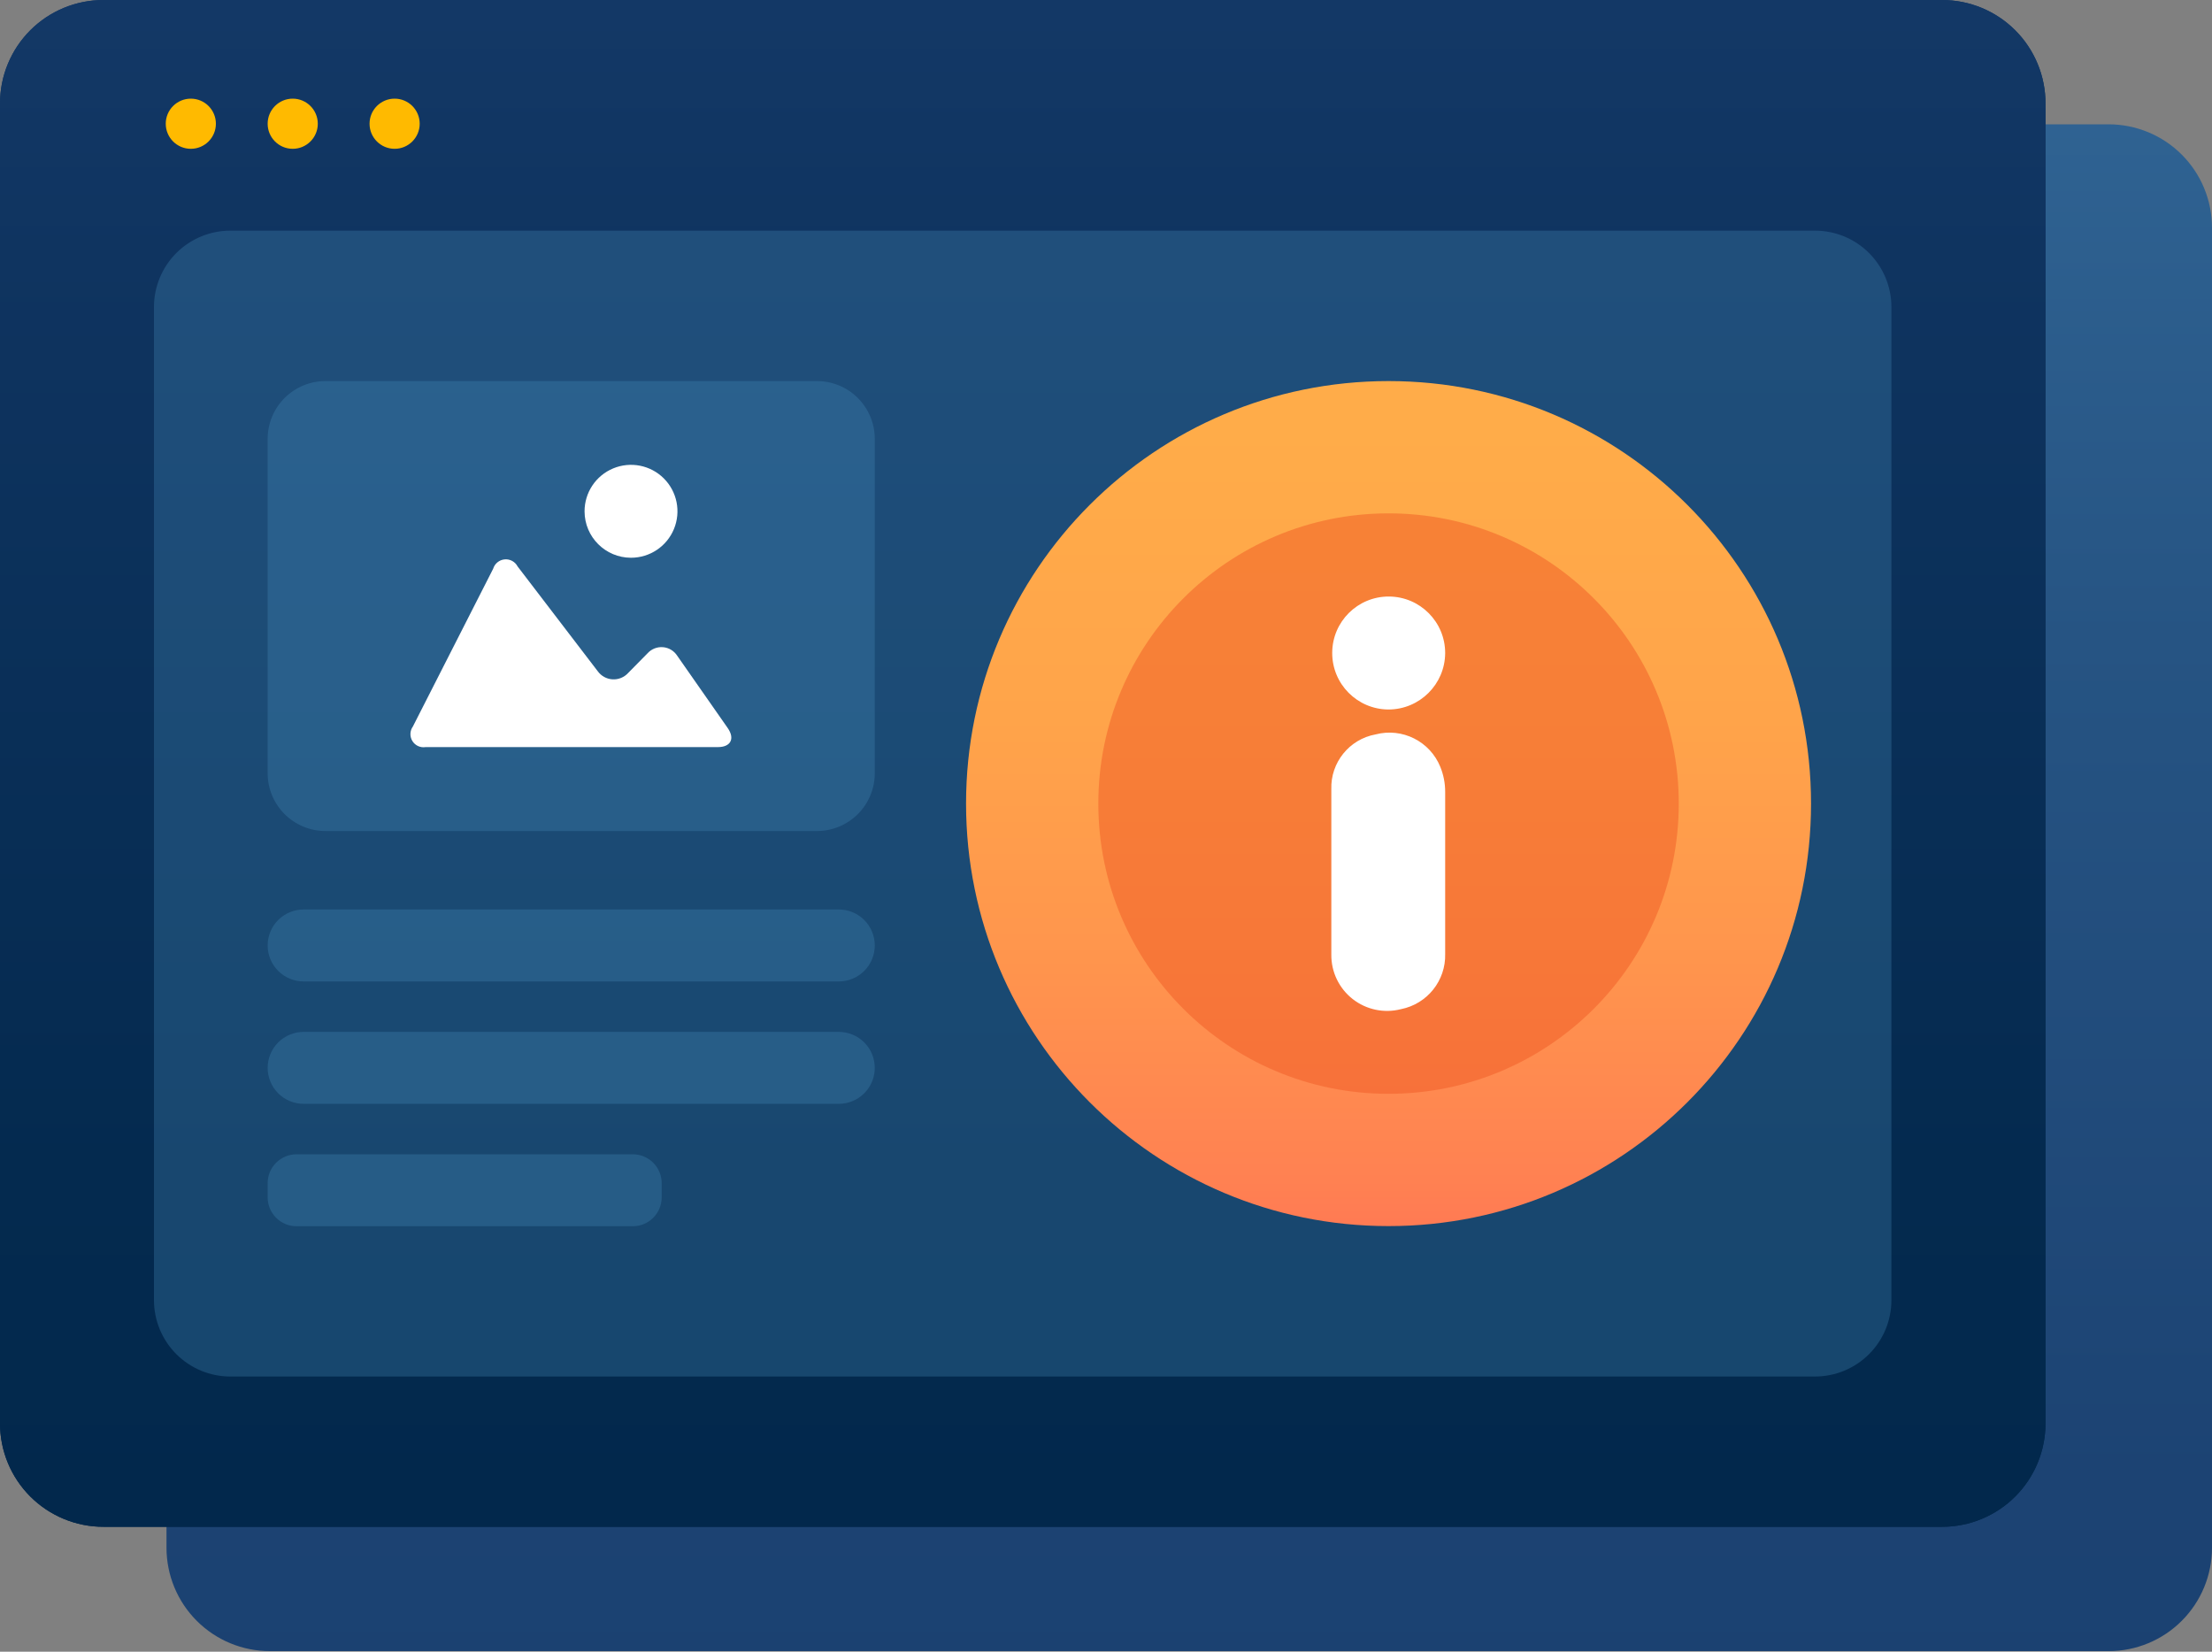 <?xml version="1.0" encoding="utf-8"?>
<svg width="150px" height="112px" viewBox="0 0 150 112" version="1.1" xmlns:xlink="http://www.w3.org/1999/xlink" xmlns="http://www.w3.org/2000/svg">
  <rect x="0" y="0" width="150" height="112" fill="#808080" stroke="none"/>
  <desc>Created with Lunacy</desc>
  <defs>
    <linearGradient x1="0.5" y1="1.289" x2="0.5" y2="-0.826" id="gradient_1">
      <stop offset="0" stop-color="#183D6D" />
      <stop offset="0.19" stop-color="#1C4373" />
      <stop offset="0.45" stop-color="#265483" />
      <stop offset="0.75" stop-color="#376F9F" />
      <stop offset="1" stop-color="#498DBC" />
    </linearGradient>
    <linearGradient x1="0.5" y1="1.212" x2="0.5" y2="-0.181" id="gradient_2">
      <stop offset="0" stop-color="#002649" />
      <stop offset="0.32" stop-color="#042A4F" />
      <stop offset="0.75" stop-color="#0F3460" />
      <stop offset="1" stop-color="#183D6D" />
    </linearGradient>
    <linearGradient x1="0.5" y1="1.538" x2="0.5" y2="-0.496" id="gradient_3">
      <stop offset="0" stop-color="#FF2A64" />
      <stop offset="0.08" stop-color="#FF465E" />
      <stop offset="0.18" stop-color="#FF6657" />
      <stop offset="0.29" stop-color="#FF8152" />
      <stop offset="0.42" stop-color="#FF954D" />
      <stop offset="0.56" stop-color="#FFA44A" />
      <stop offset="0.73" stop-color="#FFAC49" />
      <stop offset="1" stop-color="#FFAF48" />
    </linearGradient>
  </defs>
  <g id="Icon-4">
    <path d="M7.009 0L131.701 0Q131.873 0 132.045 0.008Q132.217 0.017 132.388 0.034Q132.559 0.051 132.729 0.076Q132.9 0.101 133.068 0.135Q133.237 0.168 133.404 0.21Q133.571 0.252 133.736 0.302Q133.9 0.352 134.062 0.41Q134.224 0.468 134.383 0.534Q134.542 0.599 134.698 0.673Q134.853 0.747 135.005 0.828Q135.157 0.909 135.304 0.997Q135.452 1.086 135.595 1.181Q135.738 1.277 135.876 1.379Q136.014 1.482 136.147 1.591Q136.28 1.7 136.408 1.816Q136.535 1.931 136.657 2.053Q136.779 2.175 136.894 2.302Q137.01 2.43 137.119 2.563Q137.228 2.696 137.331 2.834Q137.433 2.972 137.529 3.115Q137.624 3.258 137.713 3.406Q137.801 3.553 137.882 3.705Q137.963 3.857 138.037 4.012Q138.111 4.168 138.176 4.327Q138.242 4.486 138.3 4.648Q138.358 4.81 138.408 4.974Q138.458 5.139 138.5 5.306Q138.542 5.473 138.575 5.642Q138.609 5.81 138.634 5.981Q138.659 6.151 138.676 6.322Q138.693 6.493 138.702 6.665Q138.71 6.837 138.71 7.009L138.71 96.521Q138.71 96.693 138.702 96.865Q138.693 97.037 138.676 97.208Q138.659 97.379 138.634 97.549Q138.609 97.72 138.575 97.888Q138.542 98.057 138.5 98.224Q138.458 98.391 138.408 98.556Q138.358 98.72 138.3 98.882Q138.242 99.044 138.176 99.203Q138.111 99.362 138.037 99.518Q137.963 99.673 137.882 99.825Q137.801 99.977 137.713 100.124Q137.624 100.272 137.529 100.415Q137.433 100.558 137.331 100.696Q137.228 100.834 137.119 100.967Q137.01 101.1 136.894 101.228Q136.779 101.355 136.657 101.477Q136.535 101.599 136.408 101.714Q136.28 101.83 136.147 101.939Q136.014 102.048 135.876 102.151Q135.738 102.253 135.595 102.349Q135.452 102.444 135.304 102.533Q135.157 102.621 135.005 102.702Q134.853 102.783 134.698 102.857Q134.542 102.931 134.383 102.996Q134.224 103.062 134.062 103.12Q133.9 103.178 133.736 103.228Q133.571 103.278 133.404 103.32Q133.237 103.362 133.068 103.395Q132.9 103.429 132.729 103.454Q132.559 103.479 132.388 103.496Q132.217 103.513 132.045 103.522Q131.873 103.53 131.701 103.53L7.009 103.53Q6.837 103.53 6.665 103.522Q6.493 103.513 6.322 103.496Q6.151 103.479 5.981 103.454Q5.81 103.429 5.642 103.395Q5.473 103.362 5.306 103.32Q5.139 103.278 4.974 103.228Q4.81 103.178 4.648 103.12Q4.486 103.062 4.327 102.996Q4.168 102.931 4.012 102.857Q3.857 102.783 3.705 102.702Q3.553 102.621 3.406 102.533Q3.258 102.444 3.115 102.349Q2.972 102.253 2.834 102.151Q2.696 102.048 2.563 101.939Q2.43 101.83 2.302 101.714Q2.175 101.599 2.053 101.477Q1.931 101.355 1.816 101.228Q1.7 101.1 1.591 100.967Q1.482 100.834 1.379 100.696Q1.277 100.558 1.181 100.415Q1.086 100.272 0.997 100.124Q0.909 99.977 0.828 99.825Q0.747 99.673 0.673 99.518Q0.599 99.362 0.534 99.203Q0.468 99.044 0.41 98.882Q0.352 98.72 0.302 98.556Q0.252 98.391 0.21 98.224Q0.168 98.057 0.135 97.888Q0.101 97.72 0.076 97.549Q0.051 97.379 0.034 97.208Q0.017 97.037 0.008 96.865Q0 96.693 0 96.521L0 7.009Q0 6.837 0.008 6.665Q0.017 6.493 0.034 6.322Q0.051 6.151 0.076 5.981Q0.101 5.81 0.135 5.642Q0.168 5.473 0.21 5.306Q0.252 5.139 0.302 4.974Q0.352 4.81 0.41 4.648Q0.468 4.486 0.534 4.327Q0.599 4.168 0.673 4.012Q0.747 3.857 0.828 3.705Q0.909 3.553 0.997 3.406Q1.086 3.258 1.181 3.115Q1.277 2.972 1.379 2.834Q1.482 2.696 1.591 2.563Q1.7 2.43 1.816 2.302Q1.931 2.175 2.053 2.053Q2.175 1.931 2.302 1.816Q2.43 1.7 2.563 1.591Q2.696 1.482 2.834 1.379Q2.972 1.277 3.115 1.181Q3.258 1.086 3.406 0.997Q3.553 0.909 3.705 0.828Q3.857 0.747 4.012 0.673Q4.168 0.599 4.327 0.534Q4.486 0.468 4.648 0.41Q4.81 0.352 4.974 0.302Q5.139 0.252 5.306 0.21Q5.473 0.168 5.642 0.135Q5.81 0.101 5.981 0.076Q6.151 0.051 6.322 0.034Q6.493 0.017 6.665 0.008Q6.837 0 7.009 0L7.009 0Z" transform="translate(11.29 8.43)" id="Rectangle" fill="url(#gradient_1)" fill-rule="evenodd" stroke="none" />
    <path d="M7.009 0L131.701 0Q131.873 0 132.045 0.008Q132.217 0.017 132.388 0.034Q132.559 0.051 132.729 0.076Q132.9 0.101 133.068 0.135Q133.237 0.168 133.404 0.21Q133.571 0.252 133.736 0.302Q133.9 0.352 134.062 0.41Q134.224 0.468 134.383 0.534Q134.542 0.599 134.698 0.673Q134.853 0.747 135.005 0.828Q135.157 0.909 135.304 0.997Q135.452 1.086 135.595 1.181Q135.738 1.277 135.876 1.379Q136.014 1.482 136.147 1.591Q136.28 1.7 136.408 1.816Q136.535 1.931 136.657 2.053Q136.779 2.175 136.894 2.302Q137.01 2.43 137.119 2.563Q137.228 2.696 137.331 2.834Q137.433 2.972 137.529 3.115Q137.624 3.258 137.713 3.406Q137.801 3.553 137.882 3.705Q137.963 3.857 138.037 4.012Q138.111 4.168 138.176 4.327Q138.242 4.486 138.3 4.648Q138.358 4.81 138.408 4.974Q138.458 5.139 138.5 5.306Q138.542 5.473 138.575 5.642Q138.609 5.81 138.634 5.981Q138.659 6.151 138.676 6.322Q138.693 6.493 138.702 6.665Q138.71 6.837 138.71 7.009L138.71 96.521Q138.71 96.693 138.702 96.865Q138.693 97.037 138.676 97.208Q138.659 97.379 138.634 97.549Q138.609 97.72 138.575 97.888Q138.542 98.057 138.5 98.224Q138.458 98.391 138.408 98.556Q138.358 98.72 138.3 98.882Q138.242 99.044 138.176 99.203Q138.111 99.362 138.037 99.518Q137.963 99.673 137.882 99.825Q137.801 99.977 137.713 100.124Q137.624 100.272 137.529 100.415Q137.433 100.558 137.331 100.696Q137.228 100.834 137.119 100.967Q137.01 101.1 136.894 101.228Q136.779 101.355 136.657 101.477Q136.535 101.599 136.408 101.714Q136.28 101.83 136.147 101.939Q136.014 102.048 135.876 102.151Q135.738 102.253 135.595 102.349Q135.452 102.444 135.304 102.533Q135.157 102.621 135.005 102.702Q134.853 102.783 134.698 102.857Q134.542 102.931 134.383 102.996Q134.224 103.062 134.062 103.12Q133.9 103.178 133.736 103.228Q133.571 103.278 133.404 103.32Q133.237 103.362 133.068 103.395Q132.9 103.429 132.729 103.454Q132.559 103.479 132.388 103.496Q132.217 103.513 132.045 103.522Q131.873 103.53 131.701 103.53L7.009 103.53Q6.837 103.53 6.665 103.522Q6.493 103.513 6.322 103.496Q6.151 103.479 5.981 103.454Q5.81 103.429 5.642 103.395Q5.473 103.362 5.306 103.32Q5.139 103.278 4.974 103.228Q4.81 103.178 4.648 103.12Q4.486 103.062 4.327 102.996Q4.168 102.931 4.012 102.857Q3.857 102.783 3.705 102.702Q3.553 102.621 3.406 102.533Q3.258 102.444 3.115 102.349Q2.972 102.253 2.834 102.151Q2.696 102.048 2.563 101.939Q2.43 101.83 2.302 101.714Q2.175 101.599 2.053 101.477Q1.931 101.355 1.816 101.228Q1.7 101.1 1.591 100.967Q1.482 100.834 1.379 100.696Q1.277 100.558 1.181 100.415Q1.086 100.272 0.997 100.124Q0.909 99.977 0.828 99.825Q0.747 99.673 0.673 99.518Q0.599 99.362 0.534 99.203Q0.468 99.044 0.41 98.882Q0.352 98.72 0.302 98.556Q0.252 98.391 0.21 98.224Q0.168 98.057 0.135 97.888Q0.101 97.72 0.076 97.549Q0.051 97.379 0.034 97.208Q0.017 97.037 0.008 96.865Q0 96.693 0 96.521L0 7.009Q0 6.837 0.008 6.665Q0.017 6.493 0.034 6.322Q0.051 6.151 0.076 5.981Q0.101 5.81 0.135 5.642Q0.168 5.473 0.21 5.306Q0.252 5.139 0.302 4.974Q0.352 4.81 0.41 4.648Q0.468 4.486 0.534 4.327Q0.599 4.168 0.673 4.012Q0.747 3.857 0.828 3.705Q0.909 3.553 0.997 3.406Q1.086 3.258 1.181 3.115Q1.277 2.972 1.379 2.834Q1.482 2.696 1.591 2.563Q1.7 2.43 1.816 2.302Q1.931 2.175 2.053 2.053Q2.175 1.931 2.302 1.816Q2.43 1.7 2.563 1.591Q2.696 1.482 2.834 1.379Q2.972 1.277 3.115 1.181Q3.258 1.086 3.406 0.997Q3.553 0.909 3.705 0.828Q3.857 0.747 4.012 0.673Q4.168 0.599 4.327 0.534Q4.486 0.468 4.648 0.41Q4.81 0.352 4.974 0.302Q5.139 0.252 5.306 0.21Q5.473 0.168 5.642 0.135Q5.81 0.101 5.981 0.076Q6.151 0.051 6.322 0.034Q6.493 0.017 6.665 0.008Q6.837 0 7.009 0L7.009 0Z" id="Rectangle" fill="url(#gradient_2)" fill-rule="evenodd" stroke="none" />
    <path d="M7.009 0L131.701 0Q131.873 0 132.045 0.008Q132.217 0.017 132.388 0.034Q132.559 0.051 132.729 0.076Q132.9 0.101 133.068 0.135Q133.237 0.168 133.404 0.21Q133.571 0.252 133.736 0.302Q133.9 0.352 134.062 0.41Q134.224 0.468 134.383 0.534Q134.542 0.599 134.698 0.673Q134.853 0.747 135.005 0.828Q135.157 0.909 135.304 0.997Q135.452 1.086 135.595 1.181Q135.738 1.277 135.876 1.379Q136.014 1.482 136.147 1.591Q136.28 1.7 136.408 1.816Q136.535 1.931 136.657 2.053Q136.779 2.175 136.894 2.302Q137.01 2.43 137.119 2.563Q137.228 2.696 137.331 2.834Q137.433 2.972 137.529 3.115Q137.624 3.258 137.713 3.406Q137.801 3.553 137.882 3.705Q137.963 3.857 138.037 4.012Q138.111 4.168 138.176 4.327Q138.242 4.486 138.3 4.648Q138.358 4.81 138.408 4.974Q138.458 5.139 138.5 5.306Q138.542 5.473 138.575 5.642Q138.609 5.81 138.634 5.981Q138.659 6.151 138.676 6.322Q138.693 6.493 138.702 6.665Q138.71 6.837 138.71 7.009L138.71 96.521Q138.71 96.693 138.702 96.865Q138.693 97.037 138.676 97.208Q138.659 97.379 138.634 97.549Q138.609 97.72 138.575 97.888Q138.542 98.057 138.5 98.224Q138.458 98.391 138.408 98.556Q138.358 98.72 138.3 98.882Q138.242 99.044 138.176 99.203Q138.111 99.362 138.037 99.518Q137.963 99.673 137.882 99.825Q137.801 99.977 137.713 100.124Q137.624 100.272 137.529 100.415Q137.433 100.558 137.331 100.696Q137.228 100.834 137.119 100.967Q137.01 101.1 136.894 101.228Q136.779 101.355 136.657 101.477Q136.535 101.599 136.408 101.714Q136.28 101.83 136.147 101.939Q136.014 102.048 135.876 102.151Q135.738 102.253 135.595 102.349Q135.452 102.444 135.304 102.533Q135.157 102.621 135.005 102.702Q134.853 102.783 134.698 102.857Q134.542 102.931 134.383 102.996Q134.224 103.062 134.062 103.12Q133.9 103.178 133.736 103.228Q133.571 103.278 133.404 103.32Q133.237 103.362 133.068 103.395Q132.9 103.429 132.729 103.454Q132.559 103.479 132.388 103.496Q132.217 103.513 132.045 103.522Q131.873 103.53 131.701 103.53L7.009 103.53Q6.837 103.53 6.665 103.522Q6.493 103.513 6.322 103.496Q6.151 103.479 5.981 103.454Q5.81 103.429 5.642 103.395Q5.473 103.362 5.306 103.32Q5.139 103.278 4.974 103.228Q4.81 103.178 4.648 103.12Q4.486 103.062 4.327 102.996Q4.168 102.931 4.012 102.857Q3.857 102.783 3.705 102.702Q3.553 102.621 3.406 102.533Q3.258 102.444 3.115 102.349Q2.972 102.253 2.834 102.151Q2.696 102.048 2.563 101.939Q2.43 101.83 2.302 101.714Q2.175 101.599 2.053 101.477Q1.931 101.355 1.816 101.228Q1.7 101.1 1.591 100.967Q1.482 100.834 1.379 100.696Q1.277 100.558 1.181 100.415Q1.086 100.272 0.997 100.124Q0.909 99.977 0.828 99.825Q0.747 99.673 0.673 99.518Q0.599 99.362 0.534 99.203Q0.468 99.044 0.41 98.882Q0.352 98.72 0.302 98.556Q0.252 98.391 0.21 98.224Q0.168 98.057 0.135 97.888Q0.101 97.72 0.076 97.549Q0.051 97.379 0.034 97.208Q0.017 97.037 0.008 96.865Q0 96.693 0 96.521L0 7.009Q0 6.837 0.008 6.665Q0.017 6.493 0.034 6.322Q0.051 6.151 0.076 5.981Q0.101 5.81 0.135 5.642Q0.168 5.473 0.21 5.306Q0.252 5.139 0.302 4.974Q0.352 4.81 0.41 4.648Q0.468 4.486 0.534 4.327Q0.599 4.168 0.673 4.012Q0.747 3.857 0.828 3.705Q0.909 3.553 0.997 3.406Q1.086 3.258 1.181 3.115Q1.277 2.972 1.379 2.834Q1.482 2.696 1.591 2.563Q1.7 2.43 1.816 2.302Q1.931 2.175 2.053 2.053Q2.175 1.931 2.302 1.816Q2.43 1.7 2.563 1.591Q2.696 1.482 2.834 1.379Q2.972 1.277 3.115 1.181Q3.258 1.086 3.406 0.997Q3.553 0.909 3.705 0.828Q3.857 0.747 4.012 0.673Q4.168 0.599 4.327 0.534Q4.486 0.468 4.648 0.41Q4.81 0.352 4.974 0.302Q5.139 0.252 5.306 0.21Q5.473 0.168 5.642 0.135Q5.81 0.101 5.981 0.076Q6.151 0.051 6.322 0.034Q6.493 0.017 6.665 0.008Q6.837 0 7.009 0L7.009 0Z" id="Rectangle" fill="url(#gradient_2)" fill-rule="evenodd" stroke="none" />
    <path d="M5.179 0L112.641 0Q112.768 0 112.895 0.006Q113.022 0.012 113.149 0.025Q113.275 0.037 113.401 0.056Q113.527 0.075 113.651 0.1Q113.776 0.124 113.899 0.155Q114.023 0.186 114.144 0.223Q114.266 0.26 114.386 0.303Q114.505 0.346 114.623 0.394Q114.74 0.443 114.855 0.497Q114.97 0.552 115.082 0.612Q115.194 0.671 115.304 0.737Q115.413 0.802 115.518 0.873Q115.624 0.943 115.726 1.019Q115.828 1.095 115.927 1.176Q116.025 1.256 116.119 1.342Q116.213 1.427 116.303 1.517Q116.393 1.607 116.478 1.701Q116.564 1.795 116.644 1.893Q116.725 1.992 116.801 2.094Q116.877 2.196 116.947 2.302Q117.018 2.407 117.083 2.516Q117.149 2.626 117.208 2.738Q117.268 2.85 117.323 2.965Q117.377 3.08 117.426 3.197Q117.474 3.315 117.517 3.434Q117.56 3.554 117.597 3.676Q117.634 3.797 117.665 3.921Q117.696 4.044 117.72 4.169Q117.745 4.293 117.764 4.419Q117.783 4.545 117.795 4.671Q117.808 4.798 117.814 4.925Q117.82 5.052 117.82 5.179L117.82 72.521Q117.82 72.648 117.814 72.775Q117.808 72.902 117.795 73.029Q117.783 73.155 117.764 73.281Q117.745 73.407 117.72 73.531Q117.696 73.656 117.665 73.779Q117.634 73.903 117.597 74.024Q117.56 74.146 117.517 74.266Q117.474 74.385 117.426 74.503Q117.377 74.62 117.323 74.735Q117.268 74.85 117.208 74.962Q117.149 75.075 117.083 75.183Q117.018 75.293 116.947 75.398Q116.877 75.504 116.801 75.606Q116.725 75.708 116.644 75.806Q116.564 75.905 116.478 75.999Q116.393 76.093 116.303 76.183Q116.213 76.273 116.119 76.358Q116.025 76.444 115.927 76.524Q115.828 76.605 115.726 76.681Q115.624 76.757 115.518 76.827Q115.413 76.898 115.304 76.963Q115.194 77.028 115.082 77.088Q114.97 77.148 114.855 77.203Q114.74 77.257 114.623 77.306Q114.505 77.354 114.386 77.397Q114.266 77.44 114.144 77.477Q114.023 77.514 113.899 77.545Q113.776 77.576 113.651 77.6Q113.527 77.625 113.401 77.644Q113.275 77.663 113.149 77.675Q113.022 77.688 112.895 77.694Q112.768 77.7 112.641 77.7L5.179 77.7Q5.052 77.7 4.925 77.694Q4.798 77.688 4.671 77.675Q4.545 77.663 4.419 77.644Q4.293 77.625 4.169 77.6Q4.044 77.576 3.921 77.545Q3.797 77.514 3.676 77.477Q3.554 77.44 3.434 77.397Q3.315 77.354 3.197 77.306Q3.08 77.257 2.965 77.203Q2.85 77.148 2.738 77.088Q2.626 77.028 2.516 76.963Q2.407 76.898 2.302 76.827Q2.196 76.757 2.094 76.681Q1.992 76.605 1.893 76.524Q1.795 76.444 1.701 76.358Q1.607 76.273 1.517 76.183Q1.427 76.093 1.342 75.999Q1.256 75.905 1.176 75.806Q1.095 75.708 1.019 75.606Q0.943 75.504 0.873 75.398Q0.802 75.293 0.737 75.183Q0.671 75.075 0.612 74.962Q0.552 74.85 0.497 74.735Q0.443 74.62 0.394 74.503Q0.346 74.385 0.303 74.266Q0.26 74.146 0.223 74.024Q0.186 73.903 0.155 73.779Q0.124 73.656 0.1 73.531Q0.075 73.407 0.056 73.281Q0.037 73.155 0.025 73.029Q0.012 72.902 0.006 72.775Q0 72.648 0 72.521L0 5.179Q0 5.052 0.006 4.925Q0.012 4.798 0.025 4.671Q0.037 4.545 0.056 4.419Q0.075 4.293 0.1 4.169Q0.124 4.044 0.155 3.921Q0.186 3.797 0.223 3.676Q0.26 3.554 0.303 3.434Q0.346 3.315 0.394 3.197Q0.443 3.08 0.497 2.965Q0.552 2.85 0.612 2.738Q0.671 2.626 0.737 2.516Q0.802 2.407 0.873 2.302Q0.943 2.196 1.019 2.094Q1.095 1.992 1.176 1.893Q1.256 1.795 1.342 1.701Q1.427 1.607 1.517 1.517Q1.607 1.427 1.701 1.342Q1.795 1.256 1.893 1.176Q1.992 1.095 2.094 1.019Q2.196 0.943 2.302 0.873Q2.407 0.802 2.516 0.737Q2.626 0.671 2.738 0.612Q2.85 0.552 2.965 0.497Q3.08 0.443 3.197 0.394Q3.315 0.346 3.434 0.303Q3.554 0.26 3.676 0.223Q3.797 0.186 3.921 0.155Q4.044 0.124 4.169 0.1Q4.293 0.075 4.419 0.056Q4.545 0.037 4.671 0.025Q4.798 0.012 4.925 0.006Q5.052 0 5.179 0L5.179 0Z" transform="translate(10.44 15.64)" id="Rectangle" fill="#498DBC" fill-opacity="0.3" fill-rule="evenodd" stroke="none" />
    <path d="M3.919 0L37.251 0Q37.444 0 37.635 0.019Q37.827 0.038 38.016 0.075Q38.204 0.113 38.389 0.169Q38.573 0.225 38.751 0.298Q38.929 0.372 39.098 0.463Q39.268 0.554 39.428 0.66Q39.588 0.767 39.737 0.89Q39.886 1.012 40.022 1.148Q40.158 1.284 40.28 1.433Q40.403 1.582 40.51 1.742Q40.617 1.902 40.707 2.072Q40.798 2.241 40.872 2.419Q40.945 2.597 41.001 2.781Q41.057 2.966 41.095 3.154Q41.132 3.343 41.151 3.535Q41.17 3.726 41.17 3.919L41.17 26.591Q41.17 26.784 41.151 26.975Q41.132 27.167 41.095 27.356Q41.057 27.544 41.001 27.729Q40.945 27.913 40.872 28.091Q40.798 28.269 40.707 28.438Q40.617 28.608 40.51 28.768Q40.403 28.928 40.28 29.077Q40.158 29.226 40.022 29.362Q39.886 29.498 39.737 29.62Q39.588 29.743 39.428 29.849Q39.268 29.956 39.098 30.047Q38.929 30.138 38.751 30.212Q38.573 30.285 38.389 30.341Q38.204 30.397 38.016 30.435Q37.827 30.472 37.635 30.491Q37.444 30.51 37.251 30.51L3.919 30.51Q3.726 30.51 3.535 30.491Q3.343 30.472 3.154 30.435Q2.966 30.397 2.781 30.341Q2.597 30.285 2.419 30.212Q2.241 30.138 2.072 30.047Q1.902 29.956 1.742 29.849Q1.582 29.743 1.433 29.62Q1.284 29.498 1.148 29.362Q1.012 29.226 0.89 29.077Q0.767 28.928 0.66 28.768Q0.554 28.608 0.463 28.438Q0.372 28.269 0.298 28.091Q0.225 27.913 0.169 27.729Q0.113 27.544 0.075 27.356Q0.038 27.167 0.019 26.975Q0 26.784 0 26.591L0 3.919Q0 3.726 0.019 3.535Q0.038 3.343 0.075 3.154Q0.113 2.966 0.169 2.781Q0.225 2.597 0.298 2.419Q0.372 2.241 0.463 2.072Q0.554 1.902 0.66 1.742Q0.767 1.582 0.89 1.433Q1.012 1.284 1.148 1.148Q1.284 1.012 1.433 0.89Q1.582 0.767 1.742 0.66Q1.902 0.554 2.072 0.463Q2.241 0.372 2.419 0.298Q2.597 0.225 2.781 0.169Q2.966 0.113 3.154 0.075Q3.343 0.038 3.535 0.019Q3.726 0 3.919 0L3.919 0Z" transform="translate(18.15 25.84)" id="Rectangle" fill="#498DBC" fill-opacity="0.3" fill-rule="evenodd" stroke="none" />
    <path d="M1.7 3.4C2.639 3.4 3.4 2.639 3.4 1.7C3.4 0.761 2.639 0 1.7 0C0.761 0 0 0.761 0 1.7C0 2.639 0.761 3.4 1.7 3.4Z" transform="translate(11.24 6.69)" id="Oval" fill="#FFBA00" fill-rule="evenodd" stroke="none" />
    <path d="M1.7 3.4C2.639 3.4 3.4 2.639 3.4 1.7C3.4 0.761 2.639 0 1.7 0C0.761 0 0 0.761 0 1.7C0 2.639 0.761 3.4 1.7 3.4Z" transform="translate(18.15 6.69)" id="Oval" fill="#FFBA00" fill-rule="evenodd" stroke="none" />
    <path d="M1.7 3.4C2.639 3.4 3.4 2.639 3.4 1.7C3.4 0.761 2.639 0 1.7 0C0.761 0 0 0.761 0 1.7C0 2.639 0.761 3.4 1.7 3.4Z" transform="translate(25.06 6.69)" id="Oval" fill="#FFBA00" fill-rule="evenodd" stroke="none" />
    <path d="M28.65 57.3C44.473 57.3 57.3 44.473 57.3 28.65C57.3 12.827 44.473 0 28.65 0C12.827 0 0 12.827 0 28.65C0 44.473 12.827 57.3 28.65 57.3Z" transform="translate(65.51 25.84)" id="Oval" fill="url(#gradient_3)" fill-rule="evenodd" stroke="none" />
    <path d="M19.68 39.36C30.549 39.36 39.36 30.549 39.36 19.68C39.36 8.811 30.549 0 19.68 0C8.811 0 0 8.811 0 19.68C0 30.549 8.811 39.36 19.68 39.36Z" transform="translate(74.48 34.81)" id="Oval" fill="#F15A24" fill-opacity="0.5" fill-rule="evenodd" stroke="none" />
    <path d="M7.722 9.462C7.722 11.312 7.722 13.152 7.722 15.002C7.771 16.817 6.503 18.401 4.722 18.752C3.584 19.044 2.375 18.791 1.45 18.066C0.525 17.341 -0.01 16.227 0.002 15.052C0.002 11.312 0.002 7.572 0.002 3.842C-0.057 2.03 1.219 0.448 3.002 0.122C4.81 -0.352 6.689 0.59 7.392 2.322C7.612 2.862 7.724 3.439 7.722 4.022C7.722 5.802 7.722 7.632 7.722 9.462Z" transform="translate(90.278 49.678)" id="Path" fill="#FFFFFF" fill-rule="evenodd" stroke="none" />
    <path d="M3.81 7.66C1.696 7.649 -0.009 5.927 3.70054e-05 3.813C0.009 1.699 1.729 -0.007 3.843 2.36015e-05C5.957 0.007 7.665 1.726 7.66 3.84C7.644 5.955 5.925 7.66 3.81 7.66L3.81 7.66Z" transform="translate(90.34 40.45)" id="Path" fill="#FFFFFF" fill-rule="evenodd" stroke="none" />
    <path d="M2.439 0L38.731 0Q38.851 0 38.97 0.012Q39.089 0.023 39.207 0.047Q39.324 0.07 39.439 0.105Q39.554 0.14 39.664 0.186Q39.775 0.232 39.881 0.288Q39.986 0.344 40.086 0.411Q40.186 0.478 40.278 0.554Q40.371 0.63 40.456 0.714Q40.54 0.799 40.616 0.892Q40.692 0.984 40.759 1.084Q40.825 1.184 40.882 1.289Q40.938 1.395 40.984 1.506Q41.03 1.616 41.065 1.731Q41.1 1.846 41.123 1.963Q41.147 2.081 41.158 2.2Q41.17 2.319 41.17 2.439L41.17 2.441Q41.17 2.561 41.158 2.68Q41.147 2.799 41.123 2.917Q41.1 3.034 41.065 3.149Q41.03 3.264 40.984 3.374Q40.938 3.485 40.882 3.591Q40.825 3.696 40.759 3.796Q40.692 3.896 40.616 3.988Q40.54 4.081 40.456 4.166Q40.371 4.25 40.278 4.326Q40.186 4.402 40.086 4.469Q39.986 4.536 39.881 4.592Q39.775 4.648 39.664 4.694Q39.554 4.74 39.439 4.775Q39.324 4.81 39.207 4.833Q39.089 4.857 38.97 4.868Q38.851 4.88 38.731 4.88L2.439 4.88Q2.319 4.88 2.2 4.868Q2.081 4.857 1.963 4.833Q1.846 4.81 1.731 4.775Q1.616 4.74 1.506 4.694Q1.395 4.648 1.289 4.592Q1.184 4.536 1.084 4.469Q0.984 4.402 0.892 4.326Q0.799 4.25 0.714 4.166Q0.63 4.081 0.554 3.988Q0.478 3.896 0.411 3.796Q0.344 3.696 0.288 3.591Q0.232 3.485 0.186 3.374Q0.14 3.264 0.105 3.149Q0.07 3.034 0.047 2.917Q0.023 2.799 0.012 2.68Q0 2.561 0 2.441L0 2.439Q0 2.319 0.012 2.2Q0.023 2.081 0.047 1.963Q0.07 1.846 0.105 1.731Q0.14 1.616 0.186 1.506Q0.232 1.395 0.288 1.289Q0.344 1.184 0.411 1.084Q0.478 0.984 0.554 0.892Q0.63 0.799 0.714 0.714Q0.799 0.63 0.892 0.554Q0.984 0.478 1.084 0.411Q1.184 0.344 1.289 0.288Q1.395 0.232 1.506 0.186Q1.616 0.14 1.731 0.105Q1.846 0.07 1.963 0.047Q2.081 0.023 2.2 0.012Q2.319 0 2.439 0Z" transform="translate(18.15 61.67)" id="Rectangle" fill="#498DBC" fill-opacity="0.3" fill-rule="evenodd" stroke="none" />
    <path d="M2.439 0L38.731 0Q38.851 0 38.97 0.012Q39.089 0.023 39.207 0.047Q39.324 0.07 39.439 0.105Q39.554 0.14 39.664 0.186Q39.775 0.232 39.881 0.288Q39.986 0.344 40.086 0.411Q40.186 0.478 40.278 0.554Q40.371 0.63 40.456 0.714Q40.54 0.799 40.616 0.892Q40.692 0.984 40.759 1.084Q40.825 1.184 40.882 1.289Q40.938 1.395 40.984 1.506Q41.03 1.616 41.065 1.731Q41.1 1.846 41.123 1.963Q41.147 2.081 41.158 2.2Q41.17 2.319 41.17 2.439L41.17 2.441Q41.17 2.561 41.158 2.68Q41.147 2.799 41.123 2.917Q41.1 3.034 41.065 3.149Q41.03 3.264 40.984 3.374Q40.938 3.485 40.882 3.591Q40.825 3.696 40.759 3.796Q40.692 3.896 40.616 3.988Q40.54 4.081 40.456 4.166Q40.371 4.25 40.278 4.326Q40.186 4.402 40.086 4.469Q39.986 4.536 39.881 4.592Q39.775 4.648 39.664 4.694Q39.554 4.74 39.439 4.775Q39.324 4.81 39.207 4.833Q39.089 4.857 38.97 4.868Q38.851 4.88 38.731 4.88L2.439 4.88Q2.319 4.88 2.2 4.868Q2.081 4.857 1.963 4.833Q1.846 4.81 1.731 4.775Q1.616 4.74 1.506 4.694Q1.395 4.648 1.289 4.592Q1.184 4.536 1.084 4.469Q0.984 4.402 0.892 4.326Q0.799 4.25 0.714 4.166Q0.63 4.081 0.554 3.988Q0.478 3.896 0.411 3.796Q0.344 3.696 0.288 3.591Q0.232 3.485 0.186 3.374Q0.14 3.264 0.105 3.149Q0.07 3.034 0.047 2.917Q0.023 2.799 0.012 2.68Q0 2.561 0 2.441L0 2.439Q0 2.319 0.012 2.2Q0.023 2.081 0.047 1.963Q0.07 1.846 0.105 1.731Q0.14 1.616 0.186 1.506Q0.232 1.395 0.288 1.289Q0.344 1.184 0.411 1.084Q0.478 0.984 0.554 0.892Q0.63 0.799 0.714 0.714Q0.799 0.63 0.892 0.554Q0.984 0.478 1.084 0.411Q1.184 0.344 1.289 0.288Q1.395 0.232 1.506 0.186Q1.616 0.14 1.731 0.105Q1.846 0.07 1.963 0.047Q2.081 0.023 2.2 0.012Q2.319 0 2.439 0Z" transform="translate(18.15 69.97)" id="Rectangle" fill="#498DBC" fill-opacity="0.3" fill-rule="evenodd" stroke="none" />
    <path d="M1.959 0L24.761 0Q24.857 0 24.953 0.009Q25.049 0.019 25.143 0.038Q25.238 0.056 25.33 0.084Q25.422 0.112 25.511 0.149Q25.6 0.186 25.684 0.231Q25.769 0.277 25.849 0.33Q25.929 0.384 26.004 0.445Q26.078 0.506 26.146 0.574Q26.214 0.642 26.275 0.716Q26.336 0.791 26.39 0.871Q26.443 0.951 26.489 1.036Q26.534 1.12 26.571 1.209Q26.608 1.298 26.636 1.39Q26.664 1.482 26.682 1.577Q26.701 1.671 26.711 1.767Q26.72 1.863 26.72 1.959L26.72 2.921Q26.72 3.017 26.711 3.113Q26.701 3.209 26.682 3.303Q26.664 3.398 26.636 3.49Q26.608 3.582 26.571 3.671Q26.534 3.76 26.489 3.844Q26.443 3.929 26.39 4.009Q26.336 4.089 26.275 4.164Q26.214 4.238 26.146 4.306Q26.078 4.374 26.004 4.435Q25.929 4.496 25.849 4.55Q25.769 4.603 25.684 4.649Q25.6 4.694 25.511 4.731Q25.422 4.768 25.33 4.796Q25.238 4.824 25.143 4.842Q25.049 4.861 24.953 4.871Q24.857 4.88 24.761 4.88L1.959 4.88Q1.863 4.88 1.767 4.871Q1.671 4.861 1.577 4.842Q1.482 4.824 1.39 4.796Q1.298 4.768 1.209 4.731Q1.12 4.694 1.036 4.649Q0.951 4.603 0.871 4.55Q0.791 4.496 0.716 4.435Q0.642 4.374 0.574 4.306Q0.506 4.238 0.445 4.164Q0.384 4.089 0.33 4.009Q0.277 3.929 0.231 3.844Q0.186 3.76 0.149 3.671Q0.112 3.582 0.084 3.49Q0.056 3.398 0.038 3.303Q0.019 3.209 0.009 3.113Q0 3.017 0 2.921L0 1.959Q0 1.863 0.009 1.767Q0.019 1.671 0.038 1.577Q0.056 1.482 0.084 1.39Q0.112 1.298 0.149 1.209Q0.186 1.12 0.231 1.036Q0.277 0.951 0.33 0.871Q0.384 0.791 0.445 0.716Q0.506 0.642 0.574 0.574Q0.642 0.506 0.716 0.445Q0.791 0.384 0.871 0.33Q0.951 0.277 1.036 0.231Q1.12 0.186 1.209 0.149Q1.298 0.112 1.39 0.084Q1.482 0.056 1.577 0.038Q1.671 0.019 1.767 0.009Q1.863 0 1.959 0L1.959 0Z" transform="translate(18.15 78.27)" id="Rectangle" fill="#498DBC" fill-opacity="0.3" fill-rule="evenodd" stroke="none" />
    <path d="M11.808 3.16C11.804 1.885 12.569 0.733 13.746 0.243C14.923 -0.248 16.279 0.019 17.182 0.919C18.085 1.819 18.356 3.175 17.869 4.353C17.383 5.532 16.233 6.3 14.958 6.3C13.223 6.3 11.814 4.896 11.808 3.16ZM18.088 12.94C17.875 12.611 17.521 12.398 17.13 12.365C16.739 12.332 16.354 12.481 16.088 12.77L14.758 14.12C14.487 14.414 14.097 14.57 13.697 14.545C13.298 14.52 12.931 14.316 12.698 13.99L7.268 6.89C7.099 6.566 6.749 6.376 6.384 6.411C6.02 6.447 5.713 6.699 5.608 7.05L0.168 17.74C-0.042 18.031 -0.056 18.421 0.132 18.727C0.32 19.033 0.673 19.196 1.028 19.14L20.848 19.14C21.718 19.14 22.018 18.57 21.518 17.85L18.088 12.94Z" transform="translate(27.832 31.52)" id="Shape" fill="#FFFFFF" stroke="none" />
  </g>
</svg>